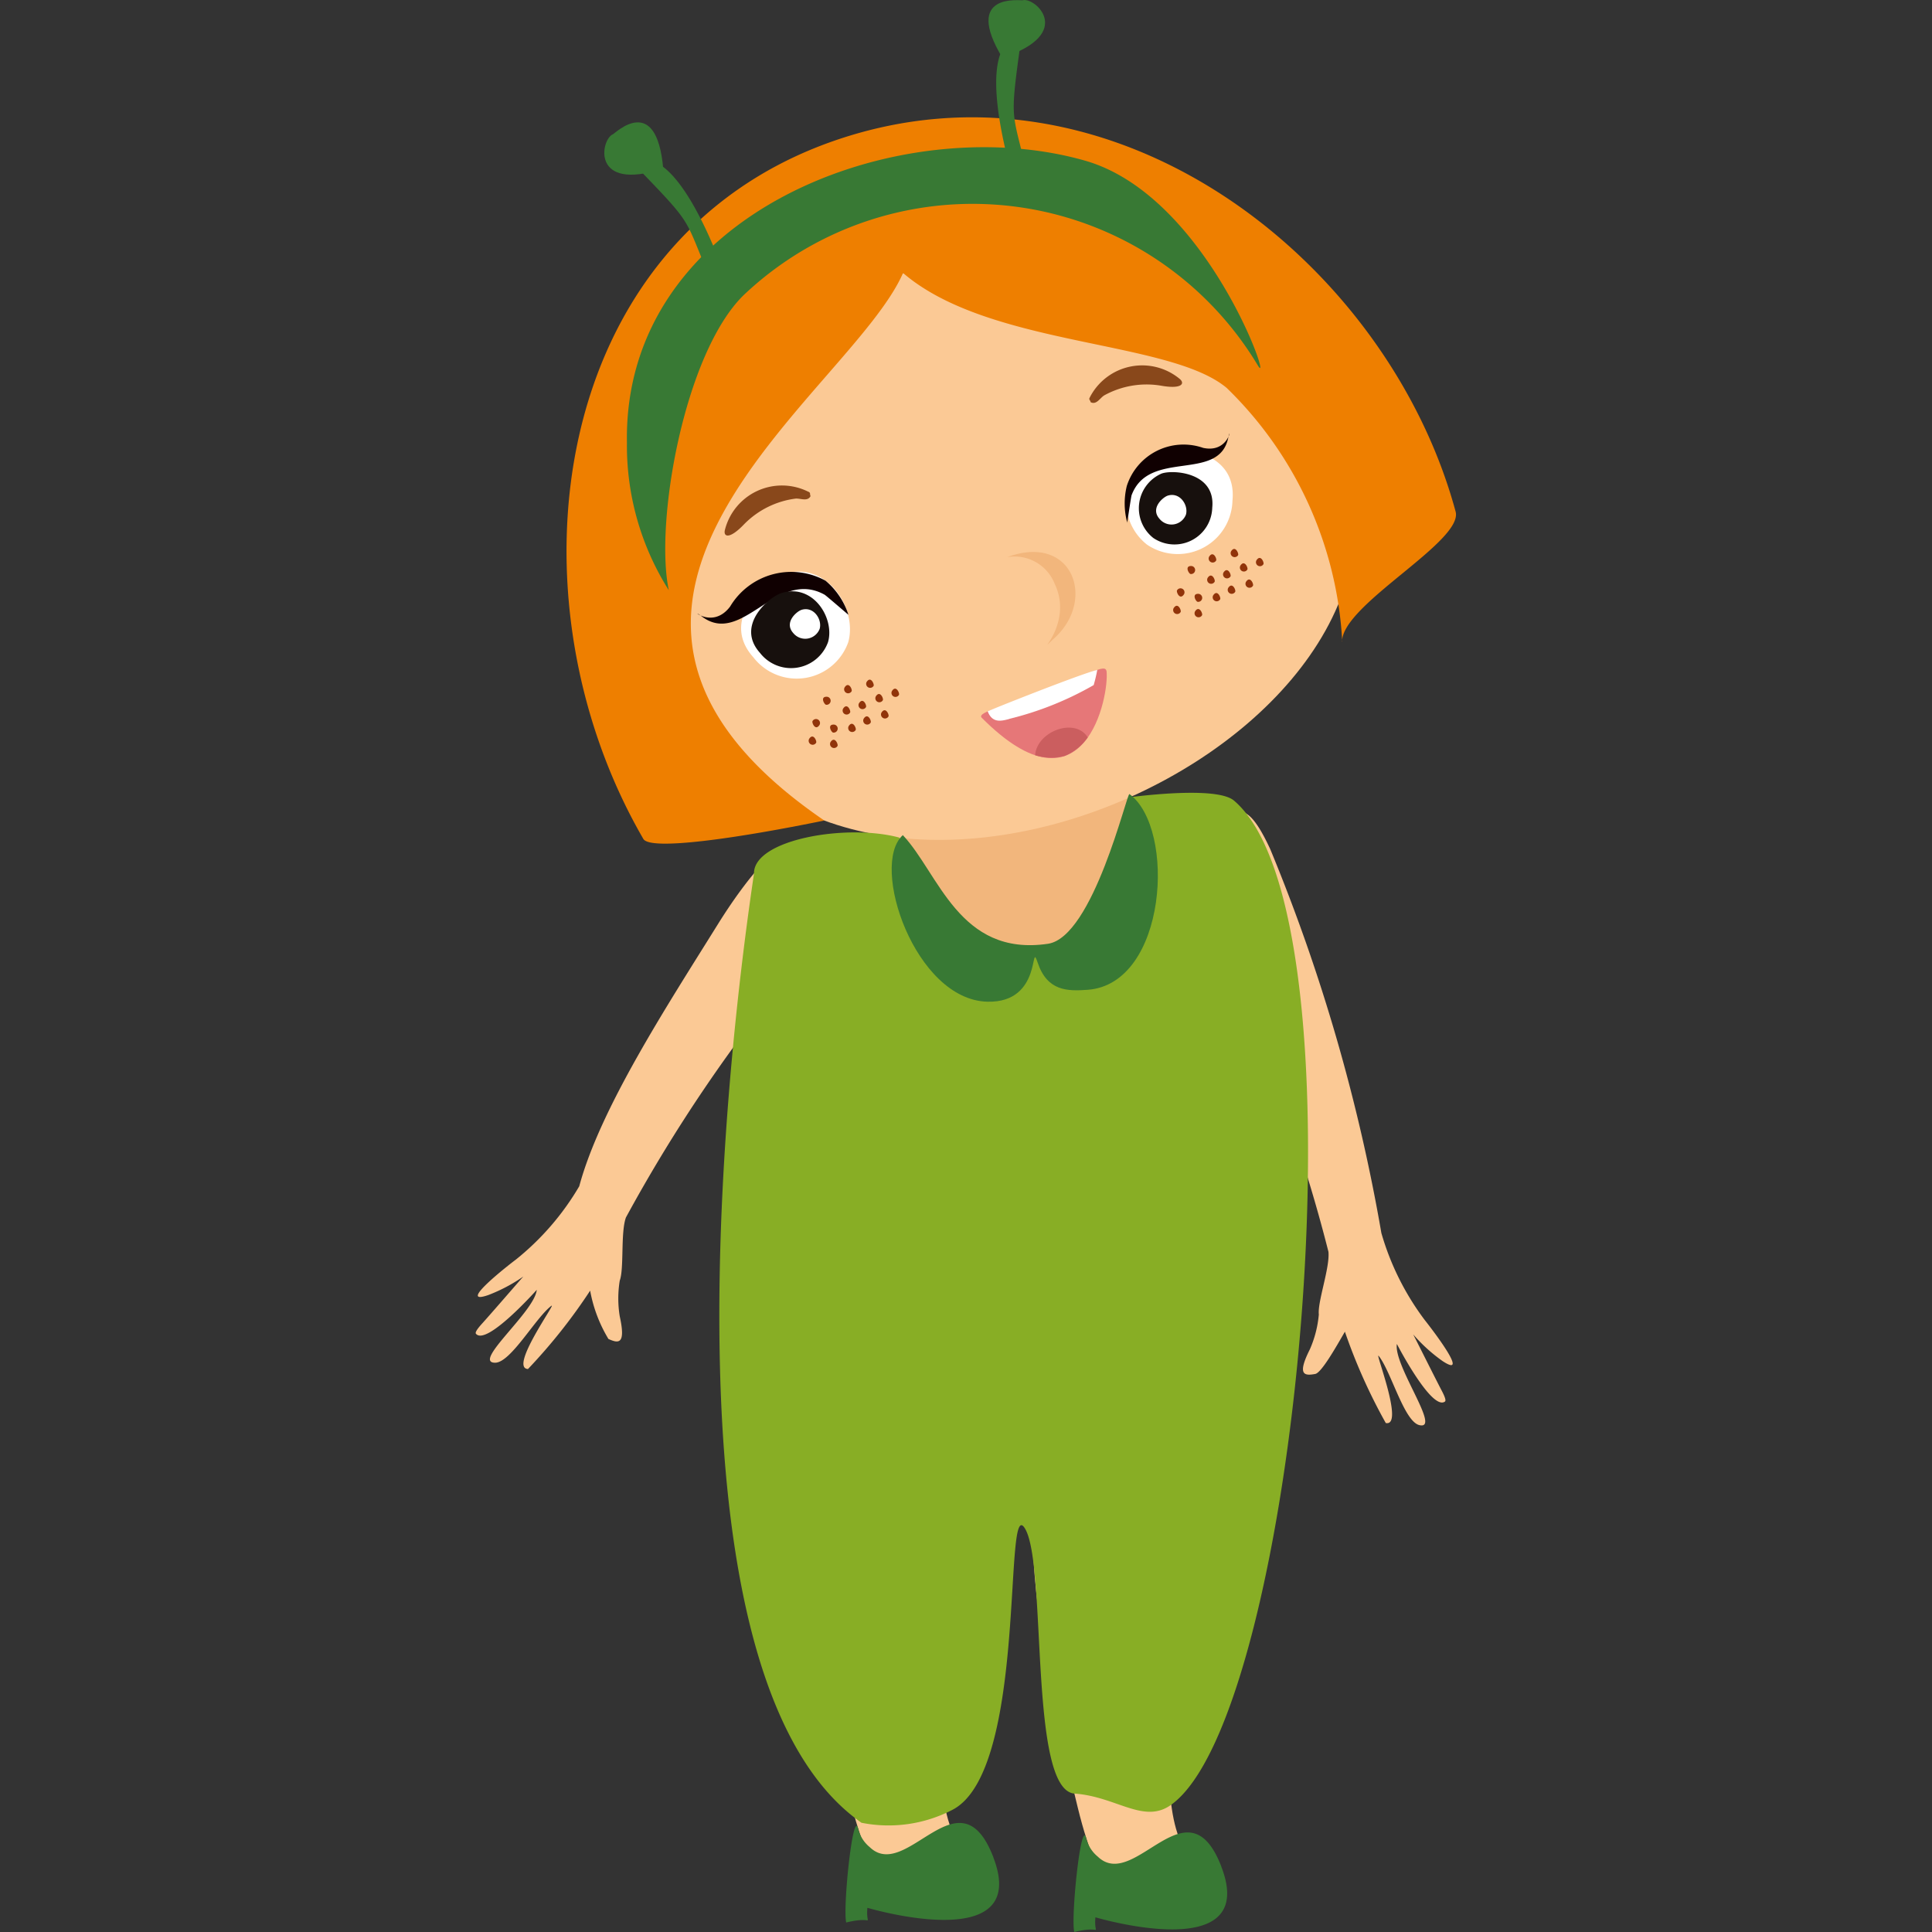 <?xml version="1.0" encoding="UTF-8"?> <svg xmlns="http://www.w3.org/2000/svg" xmlns:xlink="http://www.w3.org/1999/xlink" width="50" height="50" viewBox="0 0 50 50"><rect x="0" y="0" width="50" height="50" fill="#333333" stroke="none"/><defs><clipPath id="clip-icon23"><rect width="50" height="50"></rect></clipPath></defs><g id="icon23" clip-path="url(#clip-icon23)"><g id="Menina_Sapo" data-name="Menina Sapo" transform="translate(0 0)"><rect id="Retângulo_390" data-name="Retângulo 390" width="50" height="50" transform="translate(0 0)" fill="none"></rect><g id="Grupo_762" data-name="Grupo 762" transform="translate(12.315)"><path id="Caminho_3791" data-name="Caminho 3791" d="M654.049-461.618a23.469,23.469,0,0,1,5.489-.33,1.6,1.6,0,0,1,1.012,2.728c-.949,1.094-.943,3.6-4,2.261-.986-.432-2.443-2.905-2.46-4.03,0,0-.26-.482-.04-.629Z" transform="translate(-643.605 482.088)" fill="#f2b67c" fill-rule="evenodd"></path><path id="Caminho_3792" data-name="Caminho 3792" d="M655.519-437.81c.3.507-1.21,7.586-.43,9.926.276.826-1.406,4.131-2.577-.658-.442-1.81-2.249-8.983-.217-9.48.7-.172,2.854-.424,3.224.212Z" transform="translate(-642.836 475.079)" fill="#fbc995" fill-rule="evenodd"></path><path id="Caminho_3793" data-name="Caminho 3793" d="M656.669-422.708c-.878-2.277-2.247.66-3.2-.262a.886.886,0,0,1-.3-.48c-.134-.519-.4,2.06-.308,2.431.779-.191.5.166.548-.38.007,0,4.254,1.27,3.258-1.31Z" transform="translate(-643.276 470.773)" fill="#387934" fill-rule="evenodd"></path><path id="Caminho_3794" data-name="Caminho 3794" d="M666.259-456.8a40.2,40.2,0,0,1,2.717,7.5c.04.412-.284,1.291-.249,1.623a2.863,2.863,0,0,1-.231.9c-.342.679-.137.689.138.639.16-.03.531-.684.768-1.094a14.445,14.445,0,0,0,1.058,2.364c.492.1-.3-1.885-.182-1.735.32.4.656,1.695,1.051,1.789.575.137-.672-1.538-.582-2.1,0,0,.9,1.739,1.243,1.491.03-.022.014-.1-.084-.286-.138-.262-.642-1.27-.736-1.452a4.209,4.209,0,0,0,.762.691c.746.489-.341-.91-.465-1.065a6.918,6.918,0,0,1-1.121-2.249h0a46.834,46.834,0,0,0-2.877-9.938c-.776-1.671-1.067-.95-2.148.384-.468.576.427,1.626.939,2.539Z" transform="translate(-646.911 481.696)" fill="#fbc995" fill-rule="evenodd"></path><path id="Caminho_3795" data-name="Caminho 3795" d="M663.884-437.462c.3.508-1.211,7.587-.43,9.926.275.826-1.406,4.132-2.577-.658-.442-1.81-2.249-8.983-.216-9.48.7-.172,2.853-.424,3.224.212Z" transform="translate(-645.299 474.976)" fill="#fbc995" fill-rule="evenodd"></path><path id="Caminho_3796" data-name="Caminho 3796" d="M663.673-475.68c2.182,7.837-14.98,15.006-18.023,3.983-2.329-8.439,15.035-14.716,18.023-3.983Z" transform="translate(-641.095 487.782)" fill="#fbc995" fill-rule="evenodd"></path><path id="Caminho_3797" data-name="Caminho 3797" d="M650.095-469.427c1.138-.372,1.937.894,1.69,1.762a1.416,1.416,0,0,1-2.456.388c-.885-.988.324-2.006.766-2.151Z" transform="translate(-642.148 484.287)" fill="#fff" fill-rule="evenodd"></path><path id="Caminho_3798" data-name="Caminho 3798" d="M651.32-468.391a1.9,1.9,0,0,0-.593-.883,1.843,1.843,0,0,0-2.469.67c-.479.633-1.1-.023-.731.256,1.044.793,1.926-1.257,3.177-.563.035.019.62.526.617.52Z" transform="translate(-641.678 484.302)" fill="#100001" fill-rule="evenodd"></path><path id="Caminho_3799" data-name="Caminho 3799" d="M650.157-468.724c.818-.267,1.391.641,1.214,1.265a1.017,1.017,0,0,1-1.763.279c-.636-.709.232-1.44.549-1.544Z" transform="translate(-642.256 484.075)" fill="#17100d" fill-rule="evenodd"></path><path id="Caminho_3800" data-name="Caminho 3800" d="M664-473.935a1.418,1.418,0,0,0-.322,2.421,1.417,1.417,0,0,0,2.21-1.139c.13-1.32-1.446-1.427-1.888-1.283Z" transform="translate(-646.307 485.61)" fill="#fff" fill-rule="evenodd"></path><path id="Caminho_3801" data-name="Caminho 3801" d="M664.2-473.11a.979.979,0,0,0-.222,1.671.978.978,0,0,0,1.525-.786c.09-.911-1-.984-1.3-.885Z" transform="translate(-646.445 485.362)" fill="#17100d" fill-rule="evenodd"></path><path id="Caminho_3802" data-name="Caminho 3802" d="M663.151-472.246a1.888,1.888,0,0,1-.013-.957,1.542,1.542,0,0,1,1.975-.984c.7.15.734-.66.648-.255-.246,1.153-2.05.274-2.5,1.481-.012.033-.114.723-.115.715Z" transform="translate(-646.291 485.778)" fill="#100001" fill-rule="evenodd"></path><path id="Caminho_3803" data-name="Caminho 3803" d="M658.754-470.085c1.679-.611,2.294,1.1,1.221,2.09-.621.571.518-.31-.006-1.4a1.116,1.116,0,0,0-1.216-.687Z" transform="translate(-644.991 484.499)" fill="#f2b67c" fill-rule="evenodd"></path><path id="Caminho_3804" data-name="Caminho 3804" d="M650.566-472.486a1.523,1.523,0,0,0-2.151.994c-.044.182.121.248.5-.151a2.27,2.27,0,0,1,1.329-.661c.129-.011.313.084.388-.065-.028-.061.012-.087-.065-.117Z" transform="translate(-641.97 485.208)" fill="#89481b" fill-rule="evenodd"></path><path id="Caminho_3805" data-name="Caminho 3805" d="M661.8-476.245a1.523,1.523,0,0,1,2.323-.468c.143.121.048.271-.492.173a2.268,2.268,0,0,0-1.462.252c-.112.068-.2.253-.352.177-.013-.066-.061-.064-.016-.133Z" transform="translate(-645.906 486.52)" fill="#89481b" fill-rule="evenodd"></path><path id="Caminho_3806" data-name="Caminho 3806" d="M651.1-468.1c.317-.1.54.249.471.491a.4.4,0,0,1-.684.109c-.247-.276.09-.56.214-.6Z" transform="translate(-642.673 483.883)" fill="#fff" fill-rule="evenodd"></path><path id="Caminho_3807" data-name="Caminho 3807" d="M664.536-472.289c.318-.1.54.249.471.491a.4.4,0,0,1-.684.109c-.247-.276.09-.56.213-.6Z" transform="translate(-646.63 485.116)" fill="#fff" fill-rule="evenodd"></path><path id="Caminho_3808" data-name="Caminho 3808" d="M661.058-465.877c-.031-.253-.88.339-1.6.579-.873.29-1.778.48-1.627.632,2.673,2.689,3.307-.584,3.23-1.211Z" transform="translate(-644.739 483.241)" fill="#e67778" fill-rule="evenodd"></path><path id="Caminho_3809" data-name="Caminho 3809" d="M661.159-463.518c-.326-.531-1.322-.154-1.36.462a1.434,1.434,0,0,0,.761.019,1.368,1.368,0,0,0,.6-.481Z" transform="translate(-645.324 482.602)" fill="#cb5e5f" fill-rule="evenodd"></path><path id="Caminho_3810" data-name="Caminho 3810" d="M662.684-472.588a9.888,9.888,0,0,0-2.99-6.566c-1.494-1.254-6.145-1.057-8.376-2.975-1.367,3.126-10.278,8.539-2.038,14.17-2.241.459-4.5.787-4.683.477-3.628-6.254-2.464-15.488,4.921-18.063,7.205-2.512,14.339,3.09,16.1,9.59.21.776-2.952,2.414-2.938,3.367Z" transform="translate(-640.262 489.194)" fill="#ee7f00" fill-rule="evenodd"></path><path id="Caminho_3811" data-name="Caminho 3811" d="M665.034-422.36c-.878-2.276-2.246.66-3.2-.261a.886.886,0,0,1-.3-.48c-.135-.519-.4,2.06-.308,2.431.779-.191.5.167.547-.38.007,0,4.254,1.271,3.259-1.31Z" transform="translate(-645.739 470.67)" fill="#387934" fill-rule="evenodd"></path><path id="Caminho_3812" data-name="Caminho 3812" d="M647.655-456.455a40.165,40.165,0,0,0-4.488,6.595c-.141.389-.044,1.32-.16,1.634a2.862,2.862,0,0,0,0,.925c.164.742-.038.7-.293.585a3.7,3.7,0,0,1-.473-1.25,14.37,14.37,0,0,1-1.609,2.028c-.5-.025.759-1.751.605-1.635-.41.308-1.055,1.48-1.46,1.472-.592-.009,1.031-1.324,1.082-1.886,0,0-1.3,1.463-1.573,1.137-.024-.028.011-.1.152-.257.2-.219.936-1.071,1.073-1.224a4.228,4.228,0,0,1-.909.48c-.843.289.556-.8.714-.917a6.9,6.9,0,0,0,1.643-1.9h0c.542-2.015,2.26-4.649,3.584-6.775.743-1.193,1.574-2.177,2.009-2.134,1.389.135.961-.212,1.638.9.387.634-.816,1.47-1.537,2.228Z" transform="translate(-639.283 481.368)" fill="#fbc995" fill-rule="evenodd"></path><path id="Caminho_3813" data-name="Caminho 3813" d="M658.61-464.62a8.367,8.367,0,0,0,2.191-.876,3.772,3.772,0,0,0,.093-.393c-.473.118-2.839,1.063-2.835,1.072.121.323.37.245.551.2Z" transform="translate(-644.812 483.226)" fill="#fff" fill-rule="evenodd"></path><path id="Caminho_3814" data-name="Caminho 3814" d="M645.907-473.6c-.369-1.753.4-6.112,1.927-7.624a8.61,8.61,0,0,1,13.321,1.814c.413.678-1.3-4.4-4.478-5.305-4.788-1.366-11.956,1.344-11.853,7.3a7,7,0,0,0,1.083,3.817Z" transform="translate(-640.914 488.872)" fill="#387934" fill-rule="evenodd"></path><path id="Caminho_3815" data-name="Caminho 3815" d="M647.268-481.168c-.885-1.971-.457-1.58-1.959-3.132-.243-.251.758-1.142,2.182,2.692a.793.793,0,0,1-.223.44Z" transform="translate(-641.047 488.726)" fill="#387934" fill-rule="evenodd"></path><path id="Caminho_3816" data-name="Caminho 3816" d="M659.257-485.122c-.451-2.112-.565-1.545-.271-3.684.047-.345-1.286-.473-.169,3.462a.794.794,0,0,0,.44.222Z" transform="translate(-644.903 490.02)" fill="#387934" fill-rule="evenodd"></path><path id="Caminho_3817" data-name="Caminho 3817" d="M644.219-485.665c-.311.117-.593,1.509,1.3.888-.176-1.976-1.245-.911-1.3-.888Z" transform="translate(-640.67 489.139)" fill="#387934" fill-rule="evenodd"></path><path id="Caminho_3818" data-name="Caminho 3818" d="M658.972-490.455c.32-.089,1.371.867-.526,1.488-1.025-1.7.466-1.471.526-1.488Z" transform="translate(-644.82 490.461)" fill="#387934" fill-rule="evenodd"></path><path id="Caminho_3819" data-name="Caminho 3819" d="M652.872-460.217c4.113,7.355,6.061-.528,5.971-1.051.729-.091,2.3-.238,2.689.087,3.564,3.024,1.662,23.7-1.64,26-.7.49-1.408-.224-2.483-.3-1.188-.085-.713-5.846-1.276-6.845-.586-1.039.085,6.252-1.888,7.266a3.584,3.584,0,0,1-2.352.334c-6.089-4.264-2.782-24.421-2.782-24.572,0-.883,2.415-1.29,3.761-.924Z" transform="translate(-641.913 481.899)" fill="#88ae25" fill-rule="evenodd"></path><path id="Caminho_3820" data-name="Caminho 3820" d="M660.689-461.337c1.215.894.974,4.918-1.081,5.067-.525.038-1.043.036-1.292-.7-.211-.629.139,1.042-1.3,1.008-1.87-.043-3.057-3.526-2.191-4.311.931.985,1.453,3.152,3.756,2.812,1.174-.173,2.045-3.919,2.108-3.873Z" transform="translate(-643.775 481.886)" fill="#387934" fill-rule="evenodd"></path><path id="Caminho_3821" data-name="Caminho 3821" d="M665.309-469.68c-.047-.006-.164-.22.028-.206a.1.1,0,1,1-.028.206Zm.183.72c-.047-.006-.164-.219.028-.206a.1.1,0,1,1-.028.206Zm.44-.52c.023-.041-.074-.264-.181-.1a.1.1,0,1,0,.181.1Zm.039-.55c.023-.041-.074-.265-.181-.1a.1.1,0,1,0,.181.1Zm.372.41c.023-.041-.074-.264-.181-.1a.1.1,0,1,0,.181.1Zm.121.4c.023-.041-.074-.265-.181-.1a.1.1,0,1,0,.181.1Zm-.389.193c.023-.042-.074-.265-.181-.1a.1.1,0,1,0,.181.1Zm-.469.414c.023-.042-.075-.265-.181-.1a.1.1,0,1,0,.181.1Zm1.318-.764c.023-.042-.074-.265-.181-.1a.1.1,0,1,0,.181.1Zm-.384-.793a.1.1,0,1,1-.181-.1c.107-.162.2.061.181.1Zm.239.373c.023-.041-.075-.264-.181-.1a.1.1,0,1,0,.181.1Zm-1.727,1.1c.023-.042-.074-.265-.181-.1a.1.1,0,1,0,.181.1Zm2.143-1.238c.023-.042-.074-.265-.181-.1a.1.1,0,1,0,.181.1Zm-2.237.679c-.023.042.075.265.181.1a.1.1,0,1,0-.181-.1Z" transform="translate(-646.812 484.535)" fill="#91340a" fill-rule="evenodd"></path><path id="Caminho_3822" data-name="Caminho 3822" d="M651.938-464.883c-.047-.007-.164-.22.029-.207a.1.1,0,1,1-.029.207Zm.183.72c-.047-.007-.164-.22.029-.206a.1.1,0,1,1-.029.206Zm.44-.52c.023-.042-.075-.265-.181-.1a.1.1,0,1,0,.181.1Zm.039-.55c.023-.042-.074-.265-.181-.1a.1.1,0,1,0,.181.1Zm.372.41c.023-.042-.074-.265-.181-.1a.1.1,0,1,0,.181.1Zm.122.4c.023-.042-.075-.265-.181-.1a.1.1,0,1,0,.181.1Zm-.389.192c.023-.041-.075-.264-.181-.1a.1.1,0,1,0,.181.1Zm-.47.414c.023-.041-.074-.265-.181-.1a.1.1,0,1,0,.181.1Zm1.319-.764c.023-.041-.075-.265-.181-.1a.1.1,0,1,0,.181.1Zm-.384-.793a.1.1,0,1,1-.181-.1c.107-.162.2.061.181.1Zm.238.373c.023-.042-.074-.265-.181-.1a.1.1,0,1,0,.181.1Zm-1.726,1.1c.023-.041-.075-.264-.181-.1a.1.1,0,1,0,.181.1Zm2.143-1.238c.023-.042-.075-.265-.181-.1a.1.1,0,1,0,.181.1Zm-2.237.679c-.023.041.074.264.181.1a.1.1,0,1,0-.181-.1Z" transform="translate(-642.875 483.122)" fill="#91340a" fill-rule="evenodd"></path></g></g></g></svg> 
